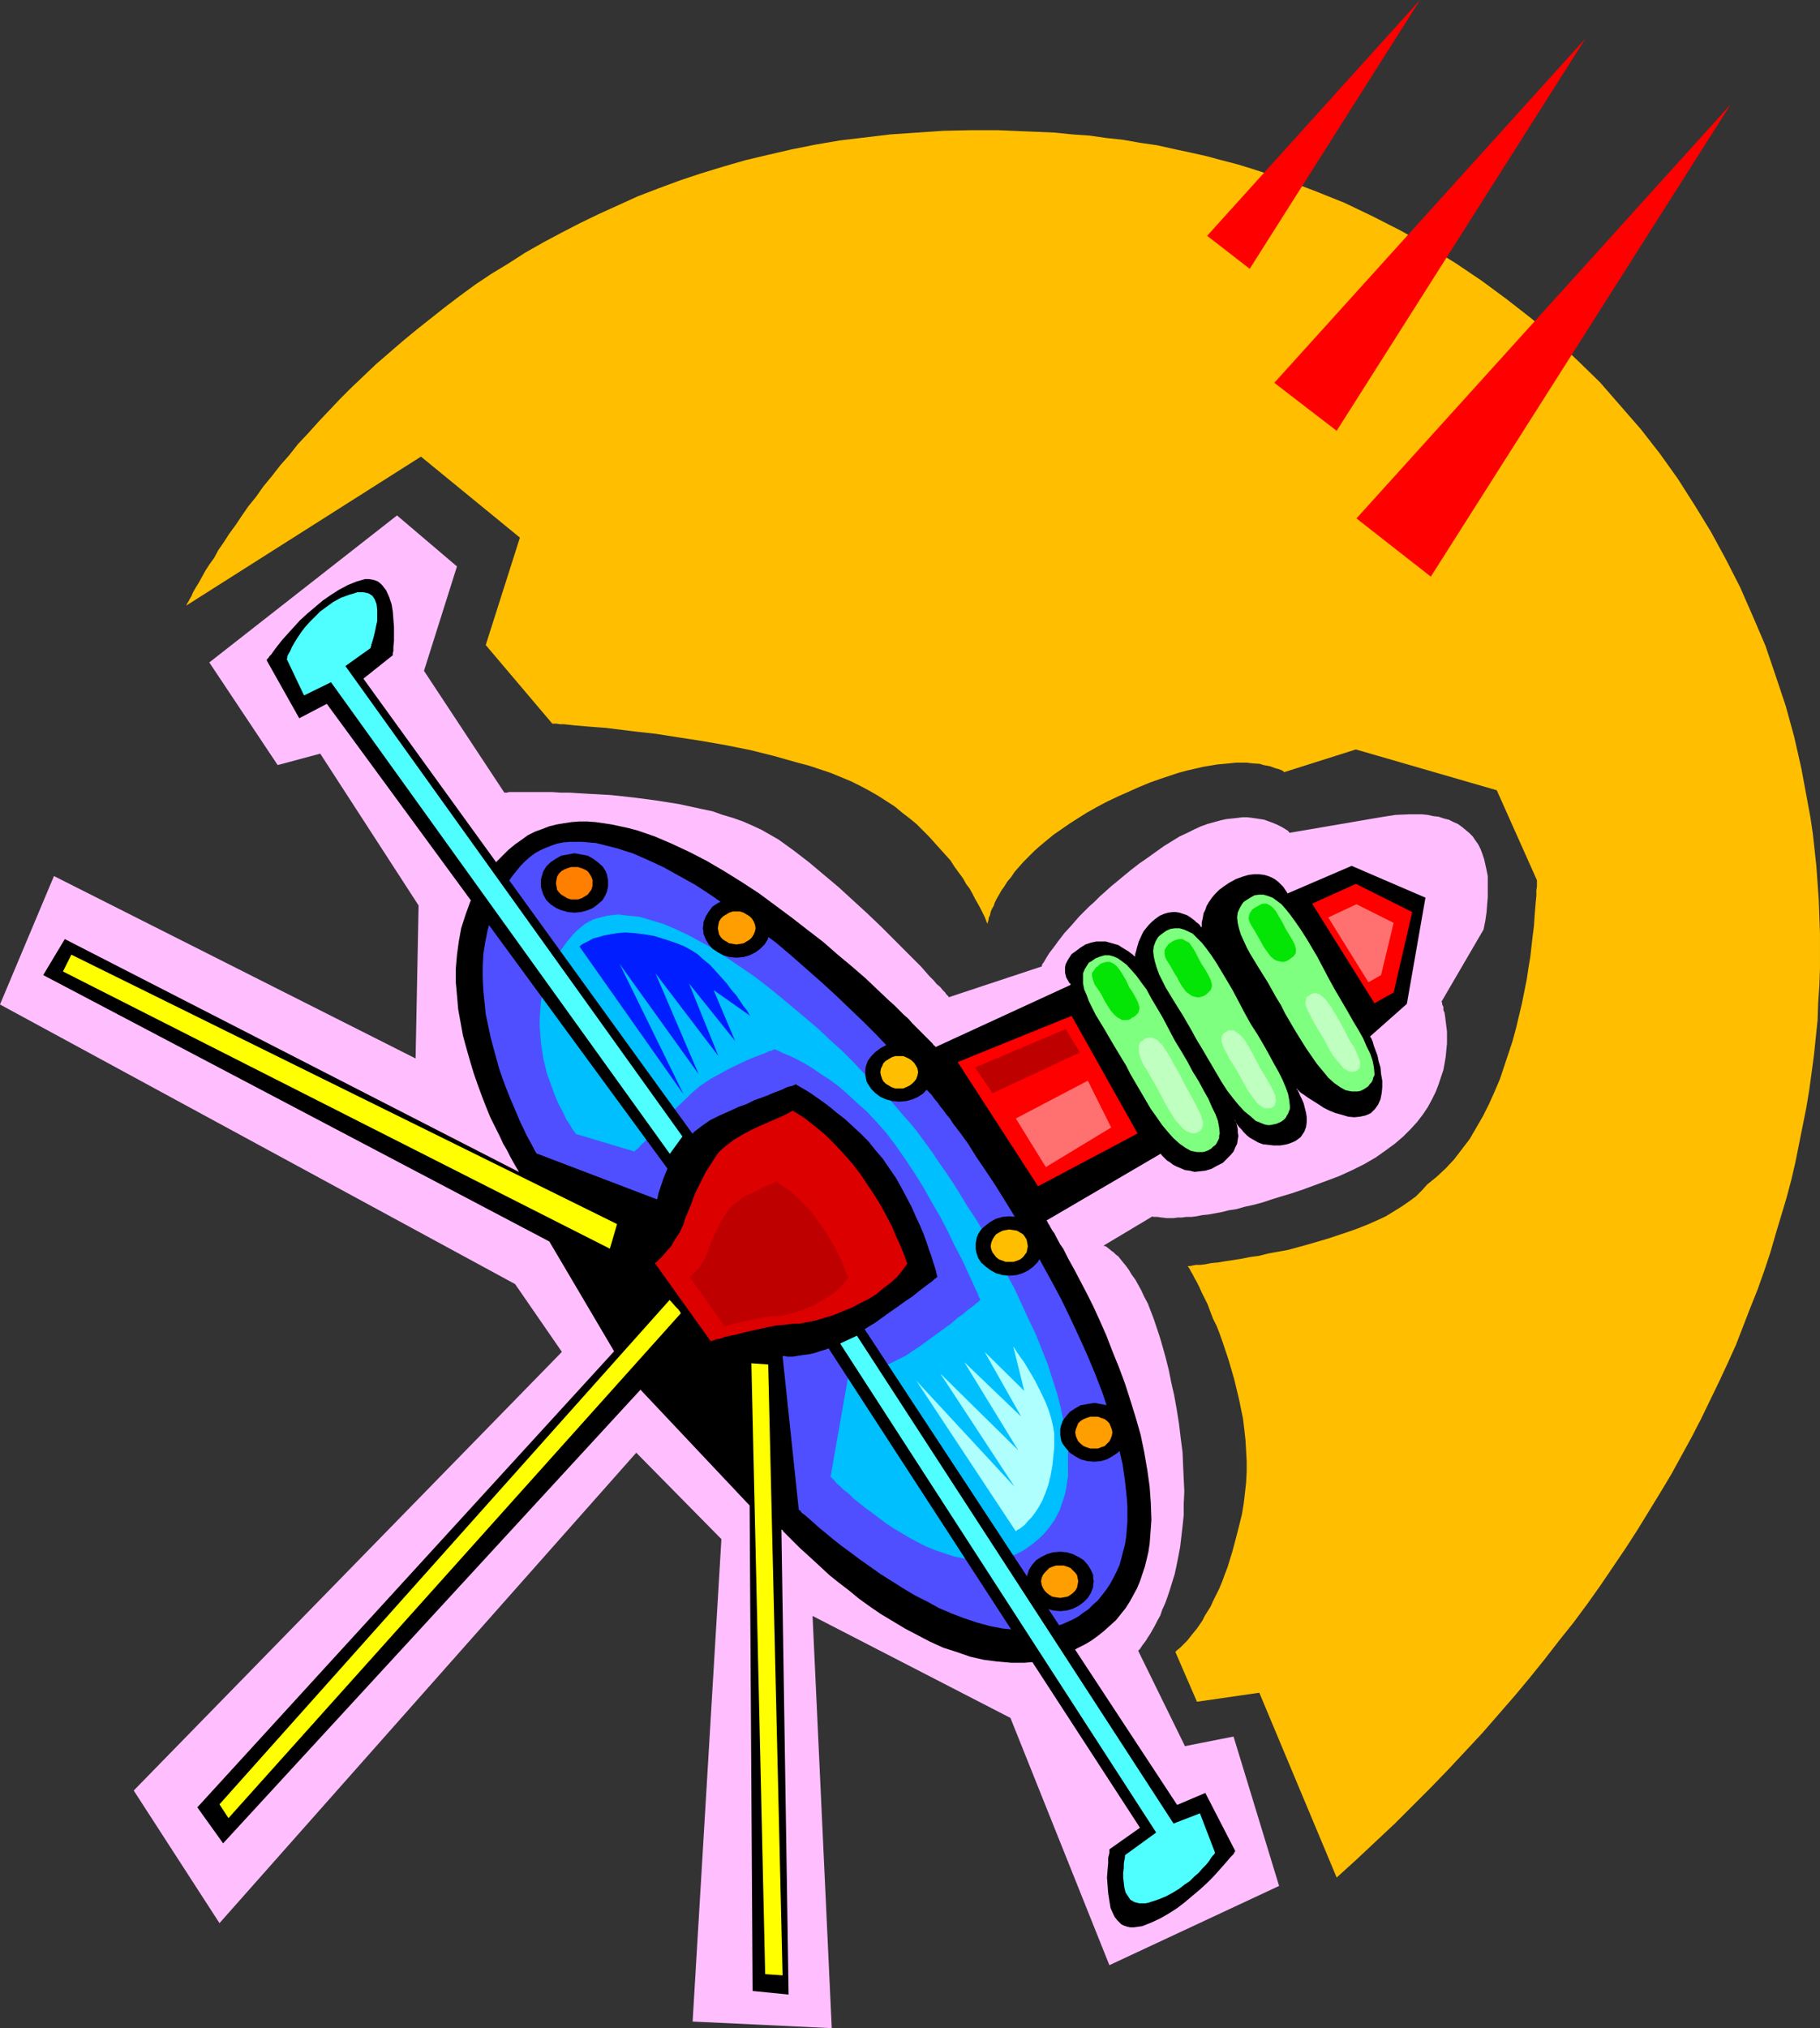 <?xml version="1.0" encoding="UTF-8" standalone="no"?>
<svg
   version="1.0"
   width="129.766mm"
   height="144.518mm"
   id="svg45"
   sodipodi:docname="Satellite 47.wmf"
   xmlns:inkscape="http://www.inkscape.org/namespaces/inkscape"
   xmlns:sodipodi="http://sodipodi.sourceforge.net/DTD/sodipodi-0.dtd"
   xmlns="http://www.w3.org/2000/svg"
   xmlns:svg="http://www.w3.org/2000/svg">
  <rect width="100%" height="100%" fill="#333333" stroke="none"/>
  <sodipodi:namedview
     id="namedview45"
     pagecolor="#ffffff"
     bordercolor="#000000"
     borderopacity="0.25"
     inkscape:showpageshadow="2"
     inkscape:pageopacity="0.0"
     inkscape:pagecheckerboard="0"
     inkscape:deskcolor="#d1d1d1"
     inkscape:document-units="mm" />
  <defs
     id="defs1">
    <pattern
       id="WMFhbasepattern"
       patternUnits="userSpaceOnUse"
       width="6"
       height="6"
       x="0"
       y="0" />
  </defs>
  <path
     style="fill:#ffbfff;fill-opacity:1;fill-rule:evenodd;stroke:none"
     d="m 372.003,220.101 -24.563,4.202 v -0.162 l -0.485,-0.485 -0.808,-0.485 -0.808,-0.485 -1.293,-0.646 -1.616,-0.646 -1.778,-0.646 -2.101,-0.323 -1.131,-0.162 -1.293,-0.162 h -1.293 l -1.293,0.162 -1.454,0.162 -1.616,0.162 -1.454,0.323 -1.778,0.485 -1.778,0.485 -1.778,0.646 -1.778,0.808 -1.939,0.97 -2.101,0.97 -2.101,1.293 -2.101,1.293 -2.262,1.616 -2.262,1.616 -2.101,1.454 -2.101,1.616 -1.778,1.454 -1.939,1.616 -1.778,1.454 -1.616,1.454 -1.454,1.293 -1.454,1.454 -1.454,1.293 -1.293,1.293 -1.293,1.293 -1.131,1.293 -0.97,1.131 -1.939,2.101 -1.616,2.101 -1.293,1.778 -1.131,1.454 -0.808,1.293 -0.646,1.131 -0.485,0.646 -0.162,0.646 h -0.162 v 0 l -24.886,8.242 v -0.162 l -0.162,-0.162 -0.485,-0.485 -0.323,-0.485 -0.646,-0.646 -0.646,-0.808 -0.97,-0.808 -0.808,-0.97 -1.131,-1.131 -1.131,-1.293 -1.131,-1.293 -1.293,-1.293 -1.454,-1.454 -1.454,-1.454 -3.232,-3.232 -3.394,-3.394 -3.555,-3.394 -3.878,-3.555 -3.878,-3.555 -4.04,-3.394 -4.04,-3.394 -4.202,-3.232 -4.04,-2.909 -2.262,-1.293 -2.262,-1.293 -2.424,-1.131 -2.586,-1.131 -2.747,-0.97 -2.747,-0.808 -2.747,-0.97 -3.07,-0.646 -5.979,-1.293 -6.141,-0.97 -6.141,-0.808 -5.979,-0.646 -2.909,-0.162 -2.909,-0.162 -2.747,-0.162 -2.586,-0.162 h -2.424 l -2.424,-0.162 h -2.262 -5.494 -1.454 -2.262 l -0.646,0.162 h -0.646 l -21.654,-32.805 8.888,-28.119 -16.16,-13.736 -50.581,39.592 18.422,27.634 11.474,-3.07 26.502,40.885 -0.808,41.208 L 14.544,235.937 0,270.52 l 138.814,75.306 12.605,18.261 -115.382,118.13 23.109,35.714 112.312,-126.695 22.947,23.271 -7.757,129.927 37.491,1.778 -5.171,-111.02 53.328,27.472 26.664,66.58 45.733,-21.331 -12.282,-40.239 -13.09,2.586 -12.605,-25.695 0.162,-0.162 v 0 l 0.323,-0.323 0.323,-0.485 0.323,-0.485 0.485,-0.646 0.485,-0.646 0.485,-0.808 0.646,-0.97 0.646,-1.131 0.646,-1.131 0.646,-1.293 0.808,-1.454 0.485,-1.454 0.808,-1.778 0.646,-1.778 0.646,-1.939 0.646,-2.101 0.646,-2.101 0.485,-2.262 0.485,-2.424 0.485,-2.586 0.323,-2.747 0.323,-2.747 0.323,-3.07 v -3.07 l 0.162,-3.394 -0.162,-3.232 -0.162,-3.555 -0.162,-3.717 -0.485,-3.717 -0.485,-4.04 -0.646,-4.04 -0.646,-3.555 -0.808,-3.555 -0.646,-3.232 -0.808,-3.232 -0.808,-2.909 -0.808,-2.747 -0.808,-2.424 -0.808,-2.424 -0.808,-2.101 -0.808,-2.101 -0.97,-1.778 -0.808,-1.778 -0.808,-1.454 -0.808,-1.454 -0.97,-1.293 -0.646,-1.131 -0.808,-1.131 -0.808,-0.97 -0.646,-0.808 -0.646,-0.808 -0.646,-0.485 -0.646,-0.646 -0.485,-0.323 -0.97,-0.808 -0.646,-0.485 -0.646,-0.162 v 0 l 13.251,-7.918 0.162,0.162 h 0.323 0.808 l 1.131,0.162 1.454,0.162 h 1.778 l 1.131,-0.162 h 1.131 l 1.131,-0.162 h 1.454 l 1.293,-0.162 1.616,-0.323 1.616,-0.162 1.778,-0.323 1.778,-0.323 1.939,-0.485 2.101,-0.323 2.262,-0.646 2.262,-0.485 2.424,-0.646 2.424,-0.808 2.586,-0.808 2.747,-0.808 2.909,-0.97 3.07,-1.131 3.07,-1.131 3.878,-1.454 3.555,-1.616 3.232,-1.616 3.07,-1.778 2.747,-1.939 2.424,-1.778 2.262,-1.939 1.939,-1.939 1.778,-1.939 1.616,-2.101 1.293,-1.939 1.131,-2.101 0.97,-1.939 0.808,-2.101 0.646,-1.939 0.646,-1.939 0.323,-1.778 0.323,-1.939 0.162,-1.778 0.162,-1.616 v -1.616 -1.616 l -0.162,-1.293 -0.162,-1.293 -0.162,-1.293 -0.162,-1.131 -0.323,-0.808 v -0.808 l -0.323,-0.646 v -0.485 l -0.162,-0.162 v -0.162 l 11.312,-19.392 0.485,-2.424 0.323,-2.262 0.162,-2.101 0.162,-1.939 v -1.939 -1.939 -1.778 l -0.323,-1.616 -0.323,-1.454 -0.323,-1.454 -0.485,-1.454 -0.485,-1.293 -0.646,-1.293 -0.808,-1.131 -0.646,-0.97 -0.97,-0.97 -0.97,-0.808 -0.97,-0.808 -1.131,-0.808 -1.131,-0.485 -1.293,-0.646 -1.293,-0.323 -1.454,-0.485 -1.454,-0.162 -1.454,-0.323 -1.616,-0.162 h -1.778 -1.616 l -3.717,0.162 -2.101,0.323 z"
     id="path1" />
  <path
     style="fill:#000000;fill-opacity:1;fill-rule:evenodd;stroke:none"
     d="m 364.246,233.19 -17.291,7.434 v 0 l -0.162,-0.323 -0.323,-0.485 -0.323,-0.485 -0.323,-0.485 -0.646,-0.646 -0.646,-0.646 -0.808,-0.646 -0.808,-0.485 -1.131,-0.485 -1.131,-0.323 -1.293,-0.162 h -1.454 l -1.454,0.162 -1.616,0.485 -1.778,0.646 -1.778,0.97 -1.454,0.97 -1.293,0.97 -1.131,1.131 -0.808,0.97 -0.808,1.131 -0.646,1.131 -0.323,0.97 -0.485,0.97 -0.162,0.97 -0.162,0.808 -0.162,0.646 v 0.646 0.646 h -0.162 l -0.162,-0.162 -0.162,-0.323 -0.485,-0.485 -0.485,-0.323 -0.485,-0.485 -1.293,-0.97 -0.808,-0.485 -0.97,-0.323 -0.97,-0.323 -0.97,-0.162 h -0.97 l -1.131,0.162 -1.131,0.323 -1.131,0.485 -1.131,0.808 -0.97,0.808 -0.808,0.808 -0.808,0.97 -0.646,0.808 -0.485,0.97 -0.808,1.778 -0.485,1.616 -0.162,0.646 -0.162,0.646 -0.162,0.485 v 0.485 0.323 -0.162 l -0.323,-0.162 -0.323,-0.323 -0.646,-0.485 -0.646,-0.485 -0.808,-0.485 -0.808,-0.485 -0.97,-0.646 -1.131,-0.323 -1.131,-0.323 -1.131,-0.323 h -1.293 -1.293 l -1.454,0.323 -1.454,0.485 -1.293,0.808 -1.293,0.97 -1.131,0.808 -0.646,0.97 -0.485,0.808 -0.485,0.97 -0.162,0.808 v 0.808 0.646 l 0.323,1.293 0.646,1.131 0.162,0.323 0.323,0.162 v 0.323 h 0.162 l -36.522,16.806 v 0 l -0.162,-0.323 -0.323,-0.162 -0.323,-0.485 -0.485,-0.485 -0.646,-0.646 -0.646,-0.646 -0.808,-0.808 -0.808,-0.808 -0.97,-0.97 -1.131,-1.131 -0.97,-1.131 -1.293,-1.131 -1.293,-1.293 -1.293,-1.293 -1.454,-1.293 -3.07,-2.909 -3.232,-3.07 -3.555,-3.07 -3.878,-3.232 -3.878,-3.394 -4.202,-3.232 -4.363,-3.394 -4.363,-3.232 -4.363,-3.232 -4.686,-3.07 -4.686,-2.909 -4.686,-2.747 -4.686,-2.424 -4.848,-2.262 -4.525,-1.939 -4.686,-1.616 -2.424,-0.646 -2.262,-0.485 -2.262,-0.485 -2.101,-0.323 -2.262,-0.323 -2.262,-0.162 h -2.101 l -2.101,0.162 -2.101,0.323 -1.939,0.323 -1.939,0.485 -2.101,0.808 -1.778,0.646 -1.939,0.97 -1.778,1.293 -1.616,1.131 -1.778,1.454 -1.454,1.454 -1.454,1.454 -1.454,1.454 -1.131,1.616 -1.131,1.616 -1.131,1.616 -0.97,1.616 -0.808,1.616 -0.808,1.616 -1.293,3.555 -1.131,3.555 -0.646,3.555 -0.485,3.555 -0.323,3.717 v 3.717 l 0.323,3.555 0.323,3.717 0.646,3.555 0.646,3.555 0.97,3.555 0.97,3.394 0.97,3.232 1.131,3.232 1.131,3.07 1.131,2.909 1.131,2.747 1.293,2.586 1.131,2.262 0.97,2.101 1.131,1.939 0.808,1.616 0.808,1.454 0.646,1.131 0.485,0.808 0.162,0.323 0.162,0.162 v 0.162 0 l -122.331,-62.701 -5.818,9.696 136.39,71.751 17.453,29.573 -112.312,122.817 6.949,9.696 112.473,-122.17 29.411,31.189 0.808,130.735 9.696,0.97 -1.939,-125.402 v 0 0.162 l 0.323,0.162 0.162,0.323 0.323,0.323 0.485,0.485 0.97,0.97 1.131,1.131 1.616,1.616 1.616,1.454 1.939,1.778 2.101,1.939 2.262,2.101 2.424,1.939 2.747,2.101 2.747,2.262 2.909,2.101 3.07,2.101 3.232,1.939 3.232,1.939 3.394,1.778 3.394,1.778 3.555,1.616 3.555,1.131 3.717,1.293 3.555,0.808 3.717,0.485 3.717,0.323 h 3.717 l 3.717,-0.323 1.778,-0.323 1.778,-0.485 1.778,-0.485 1.939,-0.808 1.616,-0.646 1.778,-0.97 1.939,-0.97 1.616,-0.97 1.778,-1.293 1.616,-1.293 1.616,-1.454 1.616,-1.454 1.293,-1.616 1.293,-1.616 1.131,-1.778 0.97,-1.778 0.97,-1.778 0.808,-1.939 0.646,-1.939 0.646,-1.939 0.485,-1.939 0.485,-2.101 0.323,-2.101 0.162,-2.101 0.323,-4.363 -0.162,-4.525 -0.323,-4.525 -0.646,-4.525 -0.808,-4.686 -0.97,-4.686 -1.293,-4.525 -1.454,-4.686 -1.454,-4.525 -1.616,-4.363 -1.778,-4.363 -1.616,-4.202 -1.778,-4.04 -1.778,-3.878 -1.778,-3.555 -1.778,-3.394 -1.616,-3.07 -1.616,-2.909 -1.293,-2.586 -0.808,-1.131 -1.131,-2.101 -0.485,-0.97 -0.485,-0.646 -0.485,-0.808 -0.323,-0.646 -0.323,-0.485 -0.162,-0.323 -0.162,-0.323 -0.162,-0.162 v 0 l 30.704,-17.938 h 0.162 l 0.162,0.323 0.323,0.323 0.485,0.485 0.646,0.646 0.808,0.485 0.808,0.646 0.97,0.485 1.131,0.485 1.131,0.485 1.293,0.162 1.293,0.323 1.454,-0.162 1.454,-0.162 1.616,-0.485 1.454,-0.808 1.616,-0.808 1.131,-1.131 0.97,-0.97 0.808,-0.97 0.485,-1.131 0.485,-0.97 0.162,-1.131 0.162,-0.97 -0.162,-0.97 v -0.808 l -0.162,-0.808 -0.162,-0.646 -0.162,-0.485 -0.323,-0.485 v -0.162 -0.162 0.162 l 0.162,0.323 0.162,0.323 0.323,0.646 0.485,0.646 0.646,0.646 0.646,0.808 0.808,0.808 0.808,0.646 1.131,0.646 1.131,0.646 1.293,0.485 1.454,0.162 1.454,0.162 h 1.778 l 1.778,-0.323 0.97,-0.323 0.808,-0.323 0.646,-0.323 1.293,-0.97 0.323,-0.485 0.646,-0.97 0.485,-1.293 0.162,-1.293 v -1.293 l -0.162,-1.131 -0.323,-1.293 -0.323,-1.293 -0.485,-1.131 -0.485,-0.97 -0.323,-0.808 -0.323,-0.646 -0.323,-0.323 v -0.162 l 0.162,0.162 0.323,0.323 0.646,0.646 0.97,0.646 1.131,0.808 1.293,0.808 1.293,0.808 1.454,0.97 1.616,0.808 1.616,0.646 1.778,0.485 1.616,0.485 1.616,0.162 1.616,-0.162 1.454,-0.323 0.808,-0.323 0.646,-0.323 0.646,-0.646 0.485,-0.485 0.808,-1.131 0.646,-1.454 0.323,-1.616 0.162,-1.616 v -1.778 l -0.323,-1.778 -0.162,-1.778 -0.485,-1.616 -0.323,-1.616 -0.485,-1.293 -0.485,-1.293 -0.323,-1.131 -0.323,-0.808 -0.323,-0.485 v -0.162 0 l 9.858,-8.726 5.01,-28.603 z"
     id="path2" />
  <path
     style="fill:#4f4fff;fill-opacity:1;fill-rule:evenodd;stroke:none"
     d="m 215.251,406.588 0.162,0.162 h 0.162 l 0.162,0.162 0.162,0.323 0.323,0.323 0.485,0.323 1.131,0.97 1.293,1.131 1.616,1.454 1.778,1.454 1.939,1.616 2.262,1.778 2.424,1.778 2.586,1.939 2.747,1.939 2.747,1.939 3.07,1.939 3.07,1.939 3.232,1.939 3.232,1.616 3.232,1.778 3.394,1.454 3.394,1.293 3.394,1.131 3.555,0.97 3.394,0.646 3.232,0.323 3.394,0.162 3.07,-0.162 1.616,-0.323 1.616,-0.323 1.454,-0.323 1.616,-0.485 1.454,-0.646 1.454,-0.646 1.454,-0.808 1.293,-0.97 1.454,-0.97 1.293,-1.293 1.293,-1.131 1.131,-1.454 1.131,-1.454 0.97,-1.454 0.97,-1.778 0.808,-1.616 0.808,-1.778 0.485,-1.778 0.485,-1.939 0.485,-1.778 0.323,-2.101 0.162,-1.939 0.162,-2.101 v -2.101 -2.101 l -0.162,-2.262 -0.485,-4.525 -0.646,-4.525 -1.131,-4.848 -1.293,-4.686 -1.454,-5.01 -1.616,-4.848 -1.939,-5.01 -2.101,-5.01 -2.262,-5.01 -2.262,-4.848 -2.424,-5.01 -2.586,-4.848 -2.586,-4.686 -2.424,-4.525 -2.747,-4.525 -2.586,-4.363 -2.586,-4.202 -2.424,-3.878 -2.586,-3.878 -2.424,-3.555 -2.101,-3.394 -2.101,-2.909 -2.101,-2.747 -0.808,-1.293 -0.97,-1.131 -0.808,-1.131 -0.808,-0.97 -0.646,-0.97 -0.97,-1.131 -0.808,-1.131 -1.131,-1.131 -0.97,-1.293 -1.293,-1.454 -2.424,-2.747 -2.747,-3.07 -3.07,-3.07 -3.232,-3.394 -3.394,-3.394 -3.717,-3.555 -3.717,-3.555 -3.878,-3.555 -4.04,-3.555 -4.04,-3.555 -4.202,-3.555 -4.363,-3.232 -4.363,-3.394 -4.363,-3.07 -4.363,-3.07 -4.202,-2.747 -4.363,-2.424 -4.363,-2.424 -4.202,-1.939 -4.04,-1.778 -2.101,-0.646 -1.939,-0.646 -1.939,-0.485 -1.939,-0.485 -1.939,-0.485 -1.939,-0.162 -1.778,-0.162 h -1.778 -1.616 l -1.778,0.162 -1.616,0.323 -1.454,0.485 -1.616,0.646 -1.454,0.646 -1.454,0.808 -1.293,0.97 -1.293,1.131 -1.131,1.131 -2.262,2.747 -1.939,2.747 -1.616,2.909 -1.293,3.07 -1.131,3.07 -0.808,3.07 -0.646,3.232 -0.485,3.07 -0.162,3.394 v 3.07 l 0.162,3.394 0.323,3.07 0.323,3.232 0.646,3.07 0.646,3.07 0.808,3.07 0.808,2.909 0.808,2.909 0.97,2.747 0.97,2.586 0.97,2.424 0.97,2.262 0.97,2.262 0.808,1.939 0.97,1.939 0.646,1.454 0.808,1.454 0.646,1.131 0.485,0.97 0.323,0.646 0.323,0.485 v 0.162 l 32.643,12.443 v -0.162 0 l 0.162,-0.646 0.162,-0.808 0.323,-0.97 0.485,-1.454 0.485,-1.454 0.646,-1.616 0.808,-1.939 1.131,-1.778 1.131,-1.939 1.293,-1.778 1.616,-1.939 1.778,-1.778 2.101,-1.616 2.101,-1.454 2.586,-1.293 2.586,-1.131 2.424,-1.131 2.262,-0.808 1.939,-0.97 1.778,-0.646 1.778,-0.646 1.454,-0.646 1.293,-0.485 1.293,-0.485 0.97,-0.485 0.808,-0.323 0.808,-0.162 0.485,-0.162 0.323,-0.162 0.323,-0.162 v 0 h 0.162 v 0.162 l 0.323,0.162 0.323,0.162 0.808,0.485 1.131,0.646 1.293,0.808 1.616,1.131 1.616,1.131 1.939,1.454 1.939,1.616 2.101,1.616 2.101,1.939 2.101,1.939 2.101,2.101 1.939,2.424 1.939,2.262 1.778,2.586 1.778,2.586 1.454,2.586 1.454,2.747 1.293,2.424 1.131,2.586 1.131,2.424 0.97,2.262 0.808,2.262 0.646,1.939 0.646,1.778 0.485,1.616 0.485,1.454 0.323,1.131 0.162,0.808 0.162,0.485 v 0.162 0 0 l -0.162,0.162 -0.162,0.162 -0.323,0.162 -0.646,0.646 -1.131,0.808 -1.293,0.97 -1.454,1.131 -1.616,1.293 -1.939,1.293 -1.778,1.293 -2.101,1.454 -4.04,2.909 -4.202,2.586 -2.101,1.293 -1.939,0.97 -1.778,0.97 -1.778,0.808 -1.616,0.646 -1.616,0.485 -1.454,0.485 -1.454,0.323 -1.293,0.162 -1.131,0.162 -0.97,0.162 -0.97,0.162 h -1.454 l -0.646,-0.162 h -0.323 -0.323 v 0 z"
     id="path3" />
  <path
     style="fill:#00bfff;fill-opacity:1;fill-rule:evenodd;stroke:none"
     d="m 223.816,397.7 0.162,0.162 0.323,0.323 0.485,0.485 0.646,0.808 0.97,0.808 0.97,0.97 1.293,0.97 1.293,1.293 1.616,1.293 1.616,1.293 1.778,1.293 1.939,1.454 1.939,1.454 1.939,1.293 4.363,2.586 2.424,1.293 2.262,1.131 2.424,0.97 2.424,0.808 2.424,0.808 2.424,0.485 2.424,0.485 2.424,0.162 2.424,-0.162 2.424,-0.162 2.262,-0.646 2.424,-0.808 2.101,-1.131 2.262,-1.616 0.97,-0.808 1.131,-0.97 0.97,-0.97 0.97,-1.131 0.97,-1.293 0.808,-1.131 1.454,-2.747 0.485,-1.454 0.97,-2.909 0.323,-1.616 0.485,-3.232 v -3.394 -3.555 l -0.485,-3.555 -0.646,-3.878 -0.808,-3.878 -0.97,-3.878 -1.293,-4.04 -1.293,-4.04 -1.616,-4.04 -1.616,-4.04 -1.939,-4.04 -3.717,-8.08 -4.202,-7.757 -2.101,-3.878 -2.101,-3.717 -2.101,-3.555 -2.262,-3.394 -1.939,-3.232 -1.939,-3.07 -1.939,-2.909 -1.939,-2.747 -1.616,-2.424 -1.616,-2.262 -1.454,-1.939 -1.293,-1.778 -1.454,-1.778 -1.616,-1.778 -1.778,-2.101 -2.101,-2.424 -2.262,-2.424 -2.424,-2.586 -2.747,-2.586 -2.747,-2.909 -2.909,-2.909 -3.07,-2.747 -3.232,-3.07 -3.232,-2.747 -6.949,-5.818 -3.394,-2.747 -3.555,-2.747 -3.555,-2.424 -3.555,-2.424 -3.555,-2.424 -3.555,-1.939 -3.555,-1.939 -3.394,-1.616 -3.394,-1.454 -3.232,-0.97 -3.232,-0.97 -1.454,-0.162 -1.616,-0.162 -1.454,-0.162 -1.293,-0.162 -1.454,0.162 -1.454,0.162 -1.293,0.323 -1.293,0.323 -1.131,0.323 -1.293,0.646 -1.131,0.646 -0.97,0.808 -1.131,0.97 -0.97,0.97 -1.778,2.101 -1.616,2.262 -1.454,2.262 -1.131,2.262 -0.97,2.262 -0.808,2.262 -0.485,2.262 -0.485,2.424 -0.162,2.262 -0.162,2.262 v 2.262 l 0.162,2.101 0.162,2.262 0.323,2.101 0.323,2.101 0.97,4.04 0.646,1.778 0.646,1.778 0.646,1.778 0.646,1.616 0.646,1.454 0.808,1.454 0.646,1.293 0.485,1.131 0.646,0.97 0.646,0.97 0.323,0.646 0.485,0.646 0.323,0.485 0.162,0.162 0.162,0.162 15.675,4.686 0.162,-0.162 0.323,-0.323 0.646,-0.485 0.646,-0.808 0.97,-0.808 0.97,-1.131 1.131,-1.131 1.131,-1.293 2.586,-2.747 2.586,-2.747 2.747,-2.586 1.293,-1.293 1.131,-0.97 1.293,-1.131 1.454,-0.97 1.454,-0.97 1.778,-0.97 3.555,-1.939 3.394,-1.616 1.778,-0.808 1.616,-0.646 1.293,-0.485 1.293,-0.485 0.97,-0.485 0.808,-0.162 0.485,-0.323 h 0.162 v 0 h 0.162 l 0.485,0.162 0.808,0.323 0.808,0.485 1.293,0.485 1.454,0.646 1.616,0.808 1.778,0.97 2.101,1.293 2.101,1.454 2.262,1.454 2.424,1.778 2.424,2.101 2.424,2.262 2.747,2.424 2.586,2.747 1.293,1.454 1.293,1.454 2.586,3.394 2.586,3.717 2.586,3.878 2.424,3.878 2.262,4.04 2.262,3.878 2.101,4.04 1.778,3.717 1.778,3.394 0.808,1.616 0.646,1.454 0.646,1.454 0.646,1.293 0.485,1.131 0.485,1.131 0.485,0.97 0.323,0.646 0.162,0.646 0.323,0.485 v 0.323 h 0.162 l -0.162,0.162 -0.485,0.485 -0.646,0.485 -0.97,0.808 -1.131,0.808 -1.293,1.131 -1.616,1.131 -1.454,1.293 -3.555,2.586 -3.555,2.586 -1.778,1.293 -1.778,1.131 -1.616,1.131 -1.616,0.808 -1.616,0.808 -1.293,0.646 -1.454,0.485 -1.293,0.485 -1.293,0.323 -0.97,0.162 -1.131,0.162 -0.97,0.323 h -0.808 -0.808 -0.646 -0.485 -0.808 -0.162 v 0 z"
     id="path4" />
  <path
     style="fill:#ffff00;fill-opacity:1;fill-rule:evenodd;stroke:none"
     d="m 207.009,367.481 3.878,164.51 -4.686,-0.323 -3.717,-164.51 z"
     id="path5" />
  <path
     style="fill:#ffff00;fill-opacity:1;fill-rule:evenodd;stroke:none"
     d="M 183.416,353.745 61.57,489.651 59.146,485.934 180.507,350.028 v 0.162 l 0.162,0.162 0.323,0.323 1.131,1.293 0.646,0.646 0.485,0.646 0.162,0.323 z"
     id="path6" />
  <path
     style="fill:#ffff00;fill-opacity:1;fill-rule:evenodd;stroke:none"
     d="M 166.286,329.666 19.23,257.107 16.968,261.632 164.347,336.292 Z"
     id="path7" />
  <path
     style="fill:#dd0000;fill-opacity:1;fill-rule:evenodd;stroke:none"
     d="m 244.501,340.332 -1.293,1.778 -1.454,1.778 -1.778,1.616 -1.939,1.454 -1.939,1.616 -2.101,1.293 -2.262,1.131 -2.101,1.131 -2.424,0.97 -2.262,0.97 -2.101,0.646 -2.101,0.646 -1.939,0.485 -1.778,0.323 -1.616,0.323 h -1.454 l -1.454,0.162 -1.454,0.162 -1.778,0.162 -1.778,0.323 -3.717,0.808 -3.555,0.808 -1.778,0.485 -1.616,0.323 -1.454,0.323 -1.293,0.485 -1.131,0.162 -0.646,0.323 -0.646,0.162 v 0 h -0.162 l -15.029,-21.008 0.162,-0.162 h 0.162 l 0.323,-0.323 0.323,-0.323 0.485,-0.485 0.485,-0.485 1.131,-1.293 1.293,-1.454 1.131,-1.939 1.293,-1.939 0.97,-2.101 0.323,-1.293 0.485,-1.131 1.131,-2.747 1.131,-3.07 1.454,-2.909 1.454,-2.909 1.778,-2.747 0.808,-1.293 0.808,-1.131 0.97,-0.97 0.97,-0.808 2.101,-1.616 2.424,-1.454 2.424,-1.293 2.424,-1.131 2.586,-1.131 2.262,-0.97 2.101,-0.97 1.778,-0.97 3.07,1.939 2.909,2.262 2.747,2.262 2.586,2.586 2.424,2.586 2.424,2.747 2.101,2.747 1.939,2.909 1.939,2.909 1.778,2.909 1.454,2.747 1.454,2.747 1.131,2.747 1.131,2.424 0.97,2.424 z"
     id="path8" />
  <path
     style="fill:#bf0000;fill-opacity:1;fill-rule:evenodd;stroke:none"
     d="m 228.664,344.049 -0.97,1.131 -0.808,1.131 -1.131,0.97 -1.293,1.131 -2.586,1.616 -2.747,1.616 -2.747,1.131 -1.454,0.485 -1.293,0.323 -1.293,0.323 -1.131,0.323 -0.97,0.162 h -0.97 -0.808 l -0.97,0.162 -2.262,0.323 -4.686,0.97 -2.101,0.485 -0.97,0.162 -0.646,0.323 -0.808,0.162 -0.323,0.162 h -0.323 -0.162 l -9.373,-13.251 v 0 l 0.162,-0.162 0.485,-0.323 0.485,-0.646 0.808,-0.646 0.808,-0.97 0.646,-1.131 0.808,-1.293 0.646,-1.454 0.485,-1.454 0.646,-1.778 1.778,-3.717 0.97,-1.778 0.97,-1.616 1.131,-1.616 1.293,-1.131 1.293,-0.97 1.293,-0.97 3.232,-1.454 1.454,-0.808 1.454,-0.646 1.293,-0.485 1.131,-0.646 1.939,1.293 1.939,1.293 1.616,1.454 1.616,1.616 1.616,1.616 1.454,1.778 1.293,1.778 1.293,1.778 1.131,1.778 1.131,1.939 0.97,1.616 0.808,1.778 0.97,1.778 0.485,1.454 0.646,1.616 z"
     id="path9" />
  <path
     style="fill:#7fff7f;fill-opacity:1;fill-rule:evenodd;stroke:none"
     d="m 367.316,293.467 0.808,-0.485 0.646,-0.485 0.323,-0.485 0.485,-0.485 0.323,-0.646 0.162,-0.646 0.323,-0.646 v -0.646 l -0.162,-1.616 -0.323,-1.616 -0.646,-1.939 -0.97,-1.939 -0.97,-2.262 -1.293,-2.262 -1.454,-2.424 -1.454,-2.586 -1.616,-2.747 -1.616,-2.747 -1.616,-2.909 -1.616,-3.07 -1.616,-3.07 -1.616,-2.747 -1.454,-2.424 -1.454,-2.262 -1.454,-2.101 -1.293,-1.778 -1.293,-1.616 -1.131,-1.293 -1.293,-0.97 -1.131,-0.808 -1.293,-0.485 -1.131,-0.323 h -1.293 l -1.131,0.162 -1.131,0.646 -1.293,0.808 -0.485,0.323 -0.485,0.646 -0.646,1.131 -0.485,1.131 -0.162,1.293 0.162,1.454 0.323,1.454 0.485,1.616 0.808,1.778 0.808,1.778 0.97,1.778 2.262,3.717 2.424,3.878 2.262,4.04 1.293,2.101 1.131,2.262 2.747,4.686 2.909,4.686 1.454,2.101 1.454,2.101 1.616,1.939 1.454,1.778 1.616,1.454 1.616,1.131 1.454,0.808 0.808,0.162 0.808,0.162 h 0.808 0.808 l 0.808,-0.162 z"
     id="path10" />
  <path
     style="fill:#bfffbf;fill-opacity:1;fill-rule:evenodd;stroke:none"
     d="m 365.377,288.458 0.485,-0.323 0.485,-0.485 0.162,-0.485 v -0.646 -0.485 l -0.162,-0.646 -0.323,-0.808 -0.323,-0.808 -0.808,-1.778 -1.293,-1.939 -1.131,-2.262 -1.293,-2.424 -0.646,-1.131 -0.646,-1.131 -0.646,-0.97 -0.485,-0.97 -0.646,-0.808 -0.485,-0.646 -0.485,-0.646 -0.485,-0.485 -0.646,-0.485 -0.323,-0.323 -0.646,-0.162 -0.323,-0.162 h -0.485 l -0.485,0.162 -0.485,0.162 -0.485,0.323 -0.485,0.323 -0.323,0.485 v 0.485 l -0.162,0.485 v 0.485 l 0.162,0.646 0.485,1.293 0.808,1.454 0.808,1.616 1.939,3.232 0.97,1.616 0.97,1.939 1.131,1.939 1.293,1.616 1.293,1.454 0.485,0.646 0.646,0.323 0.646,0.323 0.646,0.162 h 0.646 z"
     id="path11" />
  <path
     style="fill:#7fff7f;fill-opacity:1;fill-rule:evenodd;stroke:none"
     d="m 344.692,302.356 0.646,-0.323 0.646,-0.485 0.485,-0.485 0.323,-0.646 0.323,-0.485 0.485,-1.293 v -0.808 l -0.162,-1.454 -0.323,-1.778 -0.646,-1.778 -0.808,-1.939 -1.131,-2.262 -1.293,-2.262 -1.293,-2.424 -1.454,-2.586 -1.616,-2.747 -1.778,-2.747 -1.616,-2.909 -1.616,-3.07 -1.616,-3.07 -1.616,-2.747 -1.454,-2.424 -1.454,-2.424 -1.293,-1.939 -1.293,-1.778 -1.293,-1.616 -1.293,-1.293 -1.131,-1.131 -1.293,-0.646 -1.131,-0.485 -1.131,-0.323 h -1.293 l -1.131,0.162 -1.131,0.485 -1.131,0.808 -0.646,0.485 -0.485,0.485 -0.646,1.131 -0.485,1.293 -0.162,1.293 0.162,1.454 0.323,1.454 0.485,1.616 0.646,1.778 0.808,1.616 0.97,1.939 2.262,3.717 2.424,3.878 2.424,4.202 1.131,2.101 1.293,2.101 2.747,4.686 2.747,4.686 1.454,2.262 1.616,2.101 1.454,1.778 1.616,1.778 1.616,1.293 1.454,1.293 1.616,0.646 0.808,0.323 0.808,0.162 h 0.646 l 0.808,-0.162 0.808,-0.162 z"
     id="path12" />
  <path
     style="fill:#bfffbf;fill-opacity:1;fill-rule:evenodd;stroke:none"
     d="m 342.753,298.315 0.485,-0.323 0.323,-0.485 0.162,-0.485 0.162,-0.485 -0.162,-0.646 v -0.646 l -0.323,-0.808 -0.323,-0.808 -0.97,-1.778 -1.131,-1.939 -1.293,-2.101 -1.293,-2.424 -0.646,-1.293 -0.646,-1.131 -0.485,-0.97 -0.646,-0.97 -0.485,-0.808 -0.485,-0.646 -0.646,-0.646 -0.485,-0.485 -0.485,-0.323 -0.485,-0.323 -0.485,-0.323 h -0.485 -0.323 -0.646 l -0.323,0.323 -0.646,0.323 -0.323,0.323 -0.323,0.485 -0.162,0.485 v 0.485 0.646 l 0.162,0.485 0.485,1.293 0.808,1.454 0.808,1.616 0.97,1.454 0.97,1.616 0.97,1.778 2.101,3.717 1.293,1.778 1.131,1.454 0.646,0.485 0.646,0.485 0.646,0.323 h 0.646 0.646 z"
     id="path13" />
  <path
     style="fill:#7fff7f;fill-opacity:1;fill-rule:evenodd;stroke:none"
     d="m 325.624,309.789 0.808,-0.485 0.485,-0.485 0.646,-0.485 0.323,-0.485 0.323,-0.646 0.323,-0.646 v -0.646 l 0.162,-0.646 -0.162,-1.616 -0.323,-1.778 -0.646,-1.778 -0.97,-1.939 -0.97,-2.262 -1.293,-2.262 -1.293,-2.424 -1.616,-2.586 -1.454,-2.747 -1.616,-2.747 -1.778,-2.909 -1.616,-3.07 -1.616,-3.07 -1.616,-2.747 -1.454,-2.424 -1.293,-2.424 -1.454,-1.939 -1.293,-1.778 -1.293,-1.454 -1.293,-1.454 -1.293,-0.97 -1.131,-0.808 -1.131,-0.485 -1.131,-0.323 h -1.293 l -1.131,0.323 -1.293,0.485 -1.131,0.808 -0.646,0.323 -0.323,0.485 -0.808,1.293 -0.485,1.131 v 1.293 1.454 l 0.323,1.616 0.646,1.454 0.646,1.778 0.808,1.616 0.97,1.939 2.262,3.717 1.131,1.939 1.131,1.939 2.424,4.04 1.293,2.101 1.131,2.262 2.747,4.686 2.747,4.686 1.616,2.262 1.454,2.101 1.616,1.939 1.454,1.616 1.616,1.454 1.616,1.131 1.454,0.808 0.808,0.162 0.808,0.162 h 0.808 0.808 l 0.646,-0.162 z"
     id="path14" />
  <path
     style="fill:#bfffbf;fill-opacity:1;fill-rule:evenodd;stroke:none"
     d="m 322.715,304.941 0.646,-0.323 0.485,-0.646 0.162,-0.485 0.162,-0.646 v -0.646 l -0.323,-0.97 -0.162,-0.808 -0.485,-0.97 -0.485,-0.97 -0.646,-1.293 -1.293,-2.424 -1.454,-2.586 -1.454,-2.909 -0.808,-1.454 -0.808,-1.293 -0.646,-1.293 -0.646,-1.131 -0.646,-0.97 -0.646,-0.97 -0.485,-0.808 -0.646,-0.485 -0.485,-0.646 -0.646,-0.323 -0.646,-0.323 -0.485,-0.162 h -0.646 l -0.485,0.162 -0.646,0.162 -0.485,0.485 -0.646,0.323 -0.323,0.646 -0.162,0.485 v 0.646 0.808 l 0.162,0.646 0.162,0.808 0.323,0.808 0.808,1.778 0.646,0.808 0.485,0.97 1.131,1.939 1.131,1.939 1.131,2.101 1.131,2.262 1.454,2.424 1.293,2.101 0.808,0.808 0.646,0.808 0.808,0.808 0.646,0.485 0.808,0.323 0.808,0.323 h 0.646 z"
     id="path15" />
  <path
     style="fill:#05e505;fill-opacity:1;fill-rule:evenodd;stroke:none"
     d="m 305.1,274.075 0.646,-0.323 0.485,-0.485 0.485,-0.485 0.162,-0.485 0.162,-0.485 v -0.646 l -0.162,-0.485 -0.162,-0.646 -0.646,-1.293 -0.808,-1.454 -0.97,-1.454 -0.808,-1.778 -0.97,-1.616 -0.808,-1.293 -0.808,-0.97 -0.808,-0.646 -0.97,-0.485 h -0.485 -0.485 l -0.485,0.162 -0.646,0.162 -0.646,0.323 -0.485,0.485 -0.646,0.485 -0.323,0.485 -0.323,0.485 -0.323,0.323 v 0.97 l 0.323,1.131 0.323,0.97 0.646,0.97 0.808,1.131 0.646,1.131 0.646,1.293 0.808,1.293 0.808,1.293 0.97,1.131 0.97,0.808 0.646,0.323 0.485,0.323 h 0.646 0.808 l 0.646,-0.162 z"
     id="path16" />
  <path
     style="fill:#05e505;fill-opacity:1;fill-rule:evenodd;stroke:none"
     d="m 324.654,268.096 0.646,-0.485 0.485,-0.485 0.485,-0.485 0.162,-0.485 0.162,-0.485 v -0.646 l -0.162,-0.485 -0.162,-0.646 -0.646,-1.293 -0.808,-1.454 -0.97,-1.454 -0.97,-1.778 -0.808,-1.616 -0.808,-1.293 -0.808,-1.131 -0.97,-0.485 -0.808,-0.485 h -0.485 -0.485 l -0.646,0.162 -0.485,0.162 -0.646,0.323 -0.485,0.323 -0.646,0.485 -0.323,0.485 -0.323,0.485 -0.323,0.485 v 0.97 l 0.162,0.97 0.485,0.97 0.646,0.97 0.646,1.131 0.646,1.131 0.808,1.293 0.646,1.293 0.808,1.293 0.97,1.293 1.131,0.808 0.485,0.323 0.646,0.162 0.646,0.162 h 0.646 l 0.646,-0.162 z"
     id="path17" />
  <path
     style="fill:#05e505;fill-opacity:1;fill-rule:evenodd;stroke:none"
     d="m 347.44,258.4 0.646,-0.485 0.485,-0.323 0.323,-0.485 0.323,-0.485 v -0.485 -0.646 l -0.162,-0.485 -0.162,-0.646 -0.646,-1.293 -0.808,-1.293 -0.97,-1.616 -0.808,-1.616 -0.97,-1.616 -0.808,-1.454 -0.808,-0.97 -0.808,-0.646 -0.97,-0.485 h -0.97 l -0.485,0.162 -0.646,0.323 -0.485,0.323 -0.646,0.323 -0.646,0.485 -0.323,0.485 -0.323,0.485 -0.162,0.485 -0.162,0.97 0.323,0.97 0.485,0.97 0.646,0.97 1.293,2.262 1.454,2.586 0.808,1.131 0.97,1.293 0.97,0.808 0.646,0.323 0.646,0.162 0.646,0.162 h 0.646 l 0.646,-0.162 z"
     id="path18" />
  <path
     style="fill:#ff0000;fill-opacity:1;fill-rule:evenodd;stroke:none"
     d="m 370.387,270.197 5.171,-2.909 5.01,-21.655 -15.19,-7.595 -11.797,5.333 z"
     id="path19" />
  <path
     style="fill:#ff7070;fill-opacity:1;fill-rule:evenodd;stroke:none"
     d="m 368.771,264.541 3.394,-1.939 3.394,-14.059 -10.019,-5.01 -7.595,3.555 z"
     id="path20" />
  <path
     style="fill:#ff0000;fill-opacity:1;fill-rule:evenodd;stroke:none"
     d="m 306.555,305.264 -17.776,-31.674 -30.704,12.443 21.654,33.451 z"
     id="path21" />
  <path
     style="fill:#ff7070;fill-opacity:1;fill-rule:evenodd;stroke:none"
     d="m 299.444,303.648 -6.302,-12.605 -19.392,10.181 8.08,13.09 z"
     id="path22" />
  <path
     style="fill:#bf0000;fill-opacity:1;fill-rule:evenodd;stroke:none"
     d="m 291.041,283.448 -3.878,-6.302 -24.402,10.342 4.686,6.949 z"
     id="path23" />
  <path
     style="fill:#000000;fill-opacity:1;fill-rule:evenodd;stroke:none"
     d="m 187.617,306.719 -89.688,-123.948 7.918,-6.302 v -0.162 -0.162 -0.323 l 0.162,-0.485 v -1.131 l 0.162,-1.616 v -3.717 l -0.162,-2.101 -0.162,-2.101 -0.323,-1.939 -0.646,-1.939 -0.808,-1.778 -0.97,-1.293 -0.646,-0.646 -0.646,-0.485 -0.808,-0.323 -0.646,-0.162 -0.97,-0.162 h -0.97 l -1.131,0.323 -1.131,0.323 -2.424,0.97 -2.424,1.293 -2.262,1.454 -2.101,1.454 -2.101,1.778 -2.101,1.778 -1.939,1.778 -1.616,1.778 -1.616,1.778 -1.454,1.616 -1.293,1.616 -0.97,1.293 -0.808,1.131 -0.485,0.485 -0.162,0.323 -0.485,0.485 v 0.162 0.162 l 8.726,15.514 7.434,-3.878 92.92,126.695 z"
     id="path24" />
  <path
     style="fill:#4fffff;fill-opacity:1;fill-rule:evenodd;stroke:none"
     d="M 183.901,306.072 93.081,179.377 99.869,174.529 v -0.162 -0.162 l 0.162,-0.162 v -0.323 l 0.323,-0.97 0.323,-1.131 0.323,-1.293 0.323,-1.616 0.323,-1.454 v -1.616 -1.454 l -0.162,-1.454 -0.485,-1.293 -0.323,-0.485 -0.323,-0.485 -0.485,-0.323 -0.485,-0.323 -0.646,-0.162 -0.808,-0.162 H 97.283 96.313 l -0.97,0.323 -1.131,0.323 -2.262,0.808 -2.101,1.131 -1.778,1.293 -1.778,1.293 -1.454,1.454 -1.454,1.454 -1.293,1.454 -0.97,1.293 -0.97,1.454 -0.808,1.293 -0.646,1.131 -0.485,1.131 -0.485,0.808 -0.323,0.646 v 0.485 l -0.162,0.162 4.686,9.858 7.272,-3.555 91.304,127.018 z"
     id="path25" />
  <path
     style="fill:#000000;fill-opacity:1;fill-rule:evenodd;stroke:none"
     d="m 223.169,362.956 84.032,129.281 -8.242,5.818 v 0 0.323 0.323 0.323 l -0.162,0.646 -0.162,0.646 v 1.454 l -0.162,1.778 -0.162,2.101 0.162,2.101 0.162,2.101 0.323,2.101 0.323,1.939 0.808,1.778 0.323,0.646 0.646,0.808 0.485,0.485 0.646,0.646 0.646,0.323 0.97,0.323 0.808,0.162 h 0.97 l 1.131,-0.162 1.131,-0.162 2.424,-0.97 2.424,-1.131 2.262,-1.293 2.262,-1.454 2.101,-1.616 2.101,-1.778 1.939,-1.616 1.939,-1.778 1.616,-1.616 1.454,-1.616 1.293,-1.454 1.131,-1.293 0.808,-0.97 0.808,-0.808 0.162,-0.323 0.162,-0.323 v 0 l 0.162,-0.162 -8.08,-15.675 -7.595,3.232 -87.102,-132.513 z"
     id="path26" />
  <path
     style="fill:#4fffff;fill-opacity:1;fill-rule:evenodd;stroke:none"
     d="m 226.401,361.825 85.163,131.705 -8.242,5.979 -0.162,0.162 v 0.485 l -0.162,0.808 -0.162,0.97 v 1.131 l -0.162,1.293 v 1.293 l 0.162,1.454 0.162,1.293 0.323,1.293 0.646,0.97 0.646,0.97 1.131,0.646 0.646,0.162 0.646,0.162 h 0.646 0.97 l 0.808,-0.162 0.97,-0.323 1.939,-0.646 1.939,-0.808 1.778,-0.97 1.616,-0.97 1.454,-1.131 1.454,-0.97 1.293,-1.293 1.131,-0.97 0.97,-1.131 0.97,-0.97 0.808,-0.97 0.485,-0.808 0.485,-0.646 0.485,-0.485 0.162,-0.323 v -0.162 l -4.04,-10.504 -7.11,2.747 -85.325,-131.382 z"
     id="path27" />
  <path
     style="fill:#ffbf00;fill-opacity:1;fill-rule:evenodd;stroke:none"
     d="m 360.206,505.65 -20.846,-49.773 -16.806,2.424 -5.818,-13.413 v 0 l 0.162,-0.162 0.323,-0.323 0.808,-0.646 0.808,-0.808 1.131,-1.131 1.131,-1.454 1.454,-1.778 1.454,-2.101 0.646,-1.293 0.808,-1.293 0.808,-1.293 0.646,-1.454 0.808,-1.616 0.808,-1.616 0.808,-1.939 0.646,-1.778 0.808,-2.101 0.646,-2.101 0.646,-2.101 0.646,-2.424 0.646,-2.424 0.646,-2.586 0.646,-2.586 0.485,-2.909 0.323,-2.747 0.323,-2.909 0.162,-2.909 v -2.909 l -0.162,-2.909 -0.162,-2.747 -0.323,-2.909 -0.323,-2.747 -1.131,-5.494 -1.293,-5.333 -1.454,-5.01 -1.616,-4.848 -0.808,-2.262 -0.808,-2.101 -0.97,-1.939 -0.808,-2.101 -0.646,-1.778 -0.808,-1.616 -0.808,-1.616 -0.646,-1.454 -0.646,-1.293 -0.646,-1.131 -0.485,-0.97 -0.485,-0.808 -0.323,-0.646 -0.323,-0.485 -0.162,-0.162 v -0.162 h 0.162 0.323 l 0.808,-0.162 0.808,-0.162 h 1.293 l 1.293,-0.162 1.616,-0.323 1.778,-0.162 1.939,-0.323 2.101,-0.323 2.101,-0.323 2.424,-0.485 2.424,-0.323 2.586,-0.646 5.333,-0.97 5.333,-1.454 5.494,-1.616 5.333,-1.778 2.747,-0.97 2.424,-0.97 2.586,-1.131 2.424,-1.131 2.101,-1.293 2.101,-1.293 2.101,-1.454 1.778,-1.293 1.616,-1.616 1.454,-1.616 2.586,-2.101 2.424,-2.262 2.262,-2.424 2.101,-2.747 2.101,-2.747 1.778,-3.07 1.778,-3.07 1.616,-3.232 1.454,-3.232 1.454,-3.394 1.131,-3.394 1.131,-3.394 1.131,-3.394 0.97,-3.555 0.808,-3.394 0.808,-3.394 0.646,-3.232 0.646,-3.232 0.485,-3.232 0.485,-2.909 0.323,-2.909 0.323,-2.747 0.323,-2.586 0.162,-2.424 0.162,-2.101 0.162,-1.939 0.162,-1.616 v -1.454 l 0.162,-1.131 v -0.808 -0.808 l -10.827,-24.24 -37.976,-10.989 -19.392,6.141 v -0.162 l -0.485,-0.323 -0.808,-0.323 -1.131,-0.323 -1.293,-0.485 -1.778,-0.323 -0.97,-0.323 -2.262,-0.162 -1.293,-0.162 h -1.454 -1.454 l -1.616,0.162 -1.616,0.162 -1.778,0.162 -1.939,0.323 -1.939,0.323 -2.101,0.485 -2.101,0.485 -2.424,0.646 -2.424,0.808 -2.424,0.808 -2.747,0.97 -2.747,1.131 -2.909,1.293 -2.909,1.293 -3.07,1.454 -2.747,1.454 -2.586,1.454 -2.586,1.616 -2.262,1.454 -2.101,1.454 -2.101,1.454 -1.778,1.454 -1.939,1.616 -1.454,1.293 -1.616,1.616 -1.293,1.293 -1.293,1.454 -1.131,1.293 -0.97,1.454 -0.97,1.131 -0.808,1.293 -0.808,1.131 -0.646,1.131 -0.646,1.131 -0.485,0.97 -0.323,0.97 -0.485,0.808 -0.323,0.808 -0.162,0.808 -0.323,0.646 -0.162,0.97 -0.162,0.323 v 0.323 0.162 0 0 l -0.162,-0.323 -0.162,-0.323 -0.162,-0.485 -0.323,-0.808 -0.323,-0.646 -0.485,-0.97 -0.485,-0.97 -0.646,-1.131 -0.646,-1.131 -0.646,-1.293 -0.808,-1.454 -0.97,-1.293 -0.808,-1.454 -2.262,-3.07 -1.131,-1.778 -1.454,-1.616 -2.909,-3.232 -1.454,-1.616 -1.616,-1.616 -1.778,-1.778 -1.778,-1.454 -2.101,-1.616 -1.939,-1.616 -2.262,-1.454 -2.262,-1.454 -2.262,-1.293 -2.424,-1.293 -2.586,-1.293 -2.747,-1.131 -2.747,-1.131 -2.909,-0.97 -2.909,-0.97 -3.07,-0.808 -6.302,-1.778 -6.464,-1.616 -6.464,-1.293 -6.464,-1.131 -6.302,-0.97 -6.141,-0.97 -2.909,-0.323 -2.909,-0.323 -2.586,-0.323 -2.586,-0.323 -2.586,-0.323 -2.262,-0.162 -2.101,-0.162 -1.939,-0.162 -1.939,-0.162 -1.454,-0.162 -1.454,-0.162 h -1.131 l -0.97,-0.162 h -0.646 -0.323 -0.162 l -17.938,-21.17 9.211,-28.927 -26.664,-21.816 -63.186,40.077 v -0.162 l 0.162,-0.323 0.323,-0.485 0.323,-0.646 0.485,-0.808 0.485,-1.131 0.646,-1.131 0.808,-1.293 0.808,-1.454 0.97,-1.778 1.131,-1.778 1.293,-1.778 1.131,-2.101 1.454,-2.101 1.454,-2.262 1.778,-2.424 1.616,-2.424 1.778,-2.586 2.101,-2.586 1.939,-2.747 2.262,-2.747 2.262,-2.909 2.424,-2.747 2.424,-3.07 2.747,-2.909 2.747,-3.07 2.909,-3.07 2.909,-3.07 3.07,-3.07 3.232,-3.07 3.394,-3.232 3.555,-3.07 3.555,-3.07 3.717,-3.07 3.878,-3.07 3.878,-3.07 4.04,-3.07 4.202,-3.07 4.363,-2.909 4.525,-2.747 4.525,-2.909 4.848,-2.747 4.848,-2.586 5.01,-2.586 5.01,-2.424 5.333,-2.424 5.333,-2.424 5.494,-2.101 5.656,-2.101 5.818,-1.939 5.818,-1.778 6.141,-1.778 6.141,-1.454 6.302,-1.454 6.464,-1.293 6.626,-1.131 6.787,-0.808 6.787,-0.808 7.11,-0.485 7.11,-0.485 7.272,-0.162 h 7.434 l 7.757,0.323 7.595,0.323 4.686,0.485 4.686,0.323 4.525,0.646 4.525,0.485 4.525,0.808 4.525,0.646 4.363,0.97 4.525,0.97 4.363,0.97 4.202,1.131 4.363,1.131 4.202,1.293 8.403,2.747 8.08,3.07 8.08,3.232 7.757,3.717 7.595,3.878 7.434,4.202 7.272,4.525 6.949,4.686 6.787,5.01 6.626,5.171 6.302,5.494 6.141,5.818 5.979,5.818 5.494,6.302 5.494,6.302 5.171,6.626 4.848,6.787 4.525,7.11 4.363,7.11 4.04,7.434 3.878,7.595 3.394,7.757 3.394,7.918 2.747,8.08 2.747,8.242 2.262,8.242 1.939,8.565 1.616,8.726 0.808,4.363 0.646,4.363 0.485,4.363 0.485,4.525 0.323,4.525 0.323,4.525 0.162,4.525 0.162,4.525 v 4.686 4.525 l -0.162,4.686 -0.323,4.686 -0.162,4.686 -0.485,4.686 -0.485,4.686 -0.646,4.848 -0.646,4.686 -0.808,4.848 -0.97,4.848 -0.97,4.848 -0.97,4.848 -1.131,4.848 -1.293,4.848 -1.454,4.848 -1.454,4.848 -1.454,5.01 -1.616,4.848 -1.778,5.01 -1.939,4.848 -1.939,5.01 -1.939,5.01 -2.262,5.01 -2.262,4.848 -2.424,5.01 -2.424,5.01 -2.586,5.01 -2.747,5.01 -2.747,5.01 -2.909,4.848 -3.07,5.01 -3.07,5.01 -3.232,5.01 -3.394,5.01 -3.394,5.01 -3.555,5.01 -3.717,5.01 -3.878,4.848 -3.878,5.01 -4.04,5.01 -4.04,4.848 -4.363,5.01 -4.363,5.01 -4.525,4.848 -4.525,4.848 -4.848,5.01 -4.848,4.848 -4.848,4.848 -5.171,4.848 -5.171,4.848 z"
     id="path28" />
  <path
     style="fill:#ff0000;fill-opacity:1;fill-rule:evenodd;stroke:none"
     d="M 466.377,28.119 385.577,155.299 365.539,139.623 Z"
     id="path29" />
  <path
     style="fill:#ff0000;fill-opacity:1;fill-rule:evenodd;stroke:none"
     d="M 427.27,10.342 360.206,116.03 343.4,103.101 Z"
     id="path30" />
  <path
     style="fill:#ff0000;fill-opacity:1;fill-rule:evenodd;stroke:none"
     d="M 382.668,0 336.774,72.397 325.3,63.509 Z"
     id="path31" />
  <path
     style="fill:#afffff;fill-opacity:1;fill-rule:evenodd;stroke:none"
     d="m 273.75,412.406 -26.826,-40.562 26.502,28.603 -20.038,-30.543 21.008,20.685 -14.544,-23.755 15.352,14.706 -9.858,-17.453 10.666,10.504 -2.909,-11.797 h 0.162 v 0.162 l 0.162,0.162 0.162,0.323 0.646,0.97 0.646,0.97 0.97,1.293 0.97,1.616 0.97,1.616 1.131,1.939 0.97,1.939 0.97,1.939 0.97,2.101 0.808,2.101 0.646,2.101 0.485,2.101 0.323,1.939 v 1.939 1.778 l -0.162,1.616 -0.162,1.616 -0.162,1.616 -0.485,2.747 -0.646,2.586 -0.808,2.262 -0.808,1.939 -0.97,1.778 -0.97,1.454 -0.97,1.293 -0.97,0.97 -0.808,0.97 -0.808,0.646 -0.646,0.485 -0.646,0.323 -0.162,0.162 z"
     id="path32" />
  <path
     style="fill:#001eff;fill-opacity:1;fill-rule:evenodd;stroke:none"
     d="m 156.105,254.845 28.118,39.915 -17.291,-35.229 21.331,29.735 -11.635,-27.149 16.968,22.301 -7.918,-19.554 12.443,15.514 -5.818,-13.736 9.858,6.949 v -0.162 h -0.162 l -0.162,-0.323 -0.162,-0.323 -0.485,-0.808 -0.808,-0.97 -0.97,-1.454 -0.97,-1.454 -1.293,-1.454 -1.293,-1.778 -2.909,-3.232 -1.616,-1.778 -1.778,-1.454 -1.616,-1.454 -1.778,-1.131 -1.778,-0.97 -1.616,-0.646 -1.778,-0.646 -1.454,-0.485 -1.616,-0.485 -1.454,-0.485 -2.909,-0.485 -2.586,-0.323 -2.424,-0.162 -2.101,0.162 -1.939,0.323 -1.778,0.323 -1.616,0.485 -1.293,0.323 -1.131,0.646 -0.97,0.485 -0.646,0.323 -0.485,0.323 -0.323,0.323 z"
     id="path33" />
  <path
     style="fill:#000000;fill-opacity:1;fill-rule:evenodd;stroke:none"
     d="m 154.813,229.797 1.778,0.323 1.778,0.323 1.454,0.808 1.293,0.97 1.293,1.131 0.808,1.293 0.323,0.808 0.162,0.808 0.162,0.808 v 0.808 0.808 l -0.162,0.808 -0.162,0.646 -0.323,0.808 -0.808,1.454 -1.293,1.131 -1.293,0.97 -1.454,0.646 -1.778,0.485 -1.778,0.162 -1.778,-0.162 -1.778,-0.485 -1.454,-0.646 -1.454,-0.97 -1.131,-1.131 -0.808,-1.454 -0.485,-1.454 -0.162,-0.808 v -0.808 -0.808 l 0.162,-0.808 0.485,-1.616 0.808,-1.293 1.131,-1.131 1.454,-0.97 1.454,-0.808 1.778,-0.323 z"
     id="path34" />
  <path
     style="fill:#ff7f00;fill-opacity:1;fill-rule:evenodd;stroke:none"
     d="m 154.813,233.513 h 0.97 l 0.97,0.323 0.808,0.323 0.808,0.485 0.485,0.646 0.485,0.808 0.323,0.808 v 0.97 0.808 l -0.323,0.97 -0.485,0.646 -0.485,0.646 -0.808,0.485 -0.808,0.485 -0.97,0.323 h -0.97 -0.97 l -0.97,-0.323 -0.808,-0.485 -0.808,-0.485 -0.646,-0.646 -0.485,-0.646 -0.162,-0.97 -0.162,-0.808 0.162,-0.97 0.162,-0.808 0.485,-0.808 0.646,-0.646 0.808,-0.485 0.808,-0.323 0.97,-0.323 z"
     id="path35" />
  <path
     style="fill:#000000;fill-opacity:1;fill-rule:evenodd;stroke:none"
     d="m 198.445,241.917 1.939,0.162 1.616,0.485 1.616,0.646 1.293,0.97 1.131,1.293 0.808,1.293 0.323,0.808 0.162,0.808 0.162,0.646 v 0.97 0.808 l -0.162,0.646 -0.485,1.616 -0.808,1.293 -1.131,1.131 -1.293,0.97 -1.616,0.808 -1.616,0.485 -1.939,0.162 -1.778,-0.162 -1.778,-0.485 -1.454,-0.808 -1.454,-0.97 -0.97,-1.131 -0.808,-1.293 -0.646,-1.616 v -0.646 l -0.162,-0.808 0.162,-0.97 v -0.646 l 0.323,-0.808 0.323,-0.808 0.808,-1.293 0.97,-1.293 1.454,-0.97 1.454,-0.646 1.778,-0.485 z"
     id="path36" />
  <path
     style="fill:#ff9e00;fill-opacity:1;fill-rule:evenodd;stroke:none"
     d="m 198.445,245.472 h 0.97 l 0.97,0.323 0.808,0.485 0.808,0.485 0.646,0.646 0.485,0.808 0.323,0.808 0.162,0.97 -0.162,0.808 -0.323,0.808 -0.485,0.808 -0.646,0.646 -0.808,0.485 -0.808,0.485 -0.97,0.162 -0.97,0.162 -0.97,-0.162 -0.97,-0.162 -0.808,-0.485 -0.808,-0.485 -0.646,-0.646 -0.485,-0.808 -0.162,-0.808 -0.162,-0.808 0.162,-0.97 0.162,-0.808 0.485,-0.808 0.646,-0.646 0.808,-0.485 0.808,-0.485 0.97,-0.323 z"
     id="path37" />
  <path
     style="fill:#000000;fill-opacity:1;fill-rule:evenodd;stroke:none"
     d="m 242.4,280.863 1.778,0.162 1.778,0.485 1.454,0.808 1.454,0.97 0.97,1.131 0.808,1.293 0.646,1.454 v 0.808 l 0.162,0.808 -0.162,0.808 v 0.808 l -0.646,1.454 -0.808,1.454 -0.97,1.131 -1.454,0.97 -1.454,0.646 -1.778,0.485 -1.778,0.162 -1.939,-0.162 -1.778,-0.485 -1.454,-0.646 -1.293,-0.97 -1.131,-1.131 -0.97,-1.454 -0.323,-0.646 -0.162,-0.808 -0.162,-0.808 v -0.808 -0.808 l 0.162,-0.808 0.485,-1.454 0.97,-1.293 1.131,-1.131 1.293,-0.97 1.454,-0.808 1.778,-0.485 z"
     id="path38" />
  <path
     style="fill:#ffbf00;fill-opacity:1;fill-rule:evenodd;stroke:none"
     d="m 242.4,284.418 h 0.97 l 0.808,0.323 0.97,0.485 0.646,0.485 0.646,0.646 0.485,0.808 0.323,0.646 0.162,0.97 -0.162,0.808 -0.323,0.97 -0.485,0.646 -0.646,0.646 -0.646,0.485 -0.97,0.485 -0.808,0.323 h -0.97 -1.131 l -0.97,-0.323 -0.808,-0.485 -0.808,-0.485 -0.646,-0.646 -0.323,-0.646 -0.323,-0.97 -0.162,-0.808 0.162,-0.97 0.323,-0.646 0.323,-0.808 0.646,-0.646 0.808,-0.485 0.808,-0.485 0.97,-0.323 z"
     id="path39" />
  <path
     style="fill:#000000;fill-opacity:1;fill-rule:evenodd;stroke:none"
     d="m 271.972,327.565 1.939,0.162 1.616,0.485 1.616,0.808 1.293,0.97 1.131,1.131 0.808,1.293 0.485,1.616 0.162,0.808 v 0.808 0.646 l -0.162,0.97 -0.485,1.454 -0.808,1.293 -1.131,1.131 -1.293,0.97 -1.616,0.808 -1.616,0.485 -1.939,0.162 -1.778,-0.162 -1.778,-0.485 -1.454,-0.808 -1.293,-0.97 -1.293,-1.131 -0.808,-1.293 -0.485,-1.454 -0.162,-0.97 v -0.646 -0.808 l 0.162,-0.808 0.162,-0.808 0.323,-0.808 0.808,-1.293 1.293,-1.131 1.293,-0.97 1.454,-0.808 1.778,-0.485 z"
     id="path40" />
  <path
     style="fill:#ffbf00;fill-opacity:1;fill-rule:evenodd;stroke:none"
     d="m 271.972,331.12 1.131,0.162 0.97,0.162 0.808,0.485 0.808,0.485 0.485,0.646 0.485,0.808 0.162,0.808 0.162,0.97 -0.162,0.808 -0.162,0.808 -0.485,0.646 -0.485,0.646 -0.808,0.646 -0.808,0.323 -0.97,0.323 h -1.131 -0.97 l -0.808,-0.323 -0.97,-0.323 -0.808,-0.646 -0.485,-0.646 -0.485,-0.646 -0.323,-0.808 -0.162,-0.808 0.162,-0.97 0.323,-0.808 0.485,-0.808 0.485,-0.646 0.808,-0.485 0.97,-0.485 0.808,-0.162 z"
     id="path41" />
  <path
     style="fill:#000000;fill-opacity:1;fill-rule:evenodd;stroke:none"
     d="m 294.92,377.823 1.778,0.323 1.616,0.323 1.454,0.808 1.454,0.97 1.131,1.131 0.808,1.293 0.646,1.454 v 0.808 l 0.162,0.808 -0.162,0.808 v 0.808 l -0.323,0.808 -0.323,0.646 -0.808,1.293 -1.131,1.131 -1.454,0.97 -1.454,0.808 -1.616,0.485 -1.778,0.162 -1.939,-0.162 -1.778,-0.485 -1.454,-0.808 -1.454,-0.97 -0.97,-1.131 -0.97,-1.293 -0.323,-0.646 -0.162,-0.808 -0.162,-0.808 v -0.808 -0.808 l 0.162,-0.808 0.485,-1.454 0.97,-1.293 0.97,-1.131 1.454,-0.97 1.454,-0.808 1.778,-0.323 z"
     id="path42" />
  <path
     style="fill:#ff9e00;fill-opacity:1;fill-rule:evenodd;stroke:none"
     d="m 294.92,381.54 h 0.97 l 0.808,0.323 0.97,0.323 0.646,0.485 0.646,0.646 0.323,0.808 0.323,0.808 0.162,0.808 -0.162,0.97 -0.323,0.808 -0.323,0.646 -0.646,0.646 -0.646,0.646 -0.97,0.323 -0.808,0.323 h -0.97 -1.131 l -0.97,-0.323 -0.808,-0.323 -0.808,-0.646 -0.646,-0.646 -0.323,-0.646 -0.323,-0.808 -0.162,-0.97 0.162,-0.808 0.323,-0.808 0.323,-0.808 0.646,-0.646 0.808,-0.485 0.808,-0.323 0.97,-0.323 z"
     id="path43" />
  <path
     style="fill:#000000;fill-opacity:1;fill-rule:evenodd;stroke:none"
     d="m 285.708,417.9 1.778,0.162 1.616,0.485 1.616,0.808 1.293,0.808 1.131,1.293 0.808,1.293 0.646,1.454 v 0.97 l 0.162,0.646 -0.162,0.808 v 0.808 l -0.646,1.616 -0.808,1.293 -1.131,1.131 -1.293,0.97 -1.616,0.808 -1.616,0.485 -1.778,0.162 -1.939,-0.162 -1.616,-0.485 -1.616,-0.808 -1.293,-0.97 -1.131,-1.131 -0.808,-1.293 -0.485,-1.616 -0.162,-0.808 v -0.808 -0.646 l 0.162,-0.97 0.485,-1.454 0.808,-1.293 1.131,-1.293 1.293,-0.808 1.616,-0.808 1.616,-0.485 z"
     id="path44" />
  <path
     style="fill:#ff9e00;fill-opacity:1;fill-rule:evenodd;stroke:none"
     d="m 285.708,421.617 h 0.97 l 0.97,0.323 0.808,0.323 0.646,0.646 0.646,0.646 0.485,0.646 0.162,0.808 0.162,0.808 -0.162,0.97 -0.162,0.808 -0.485,0.808 -0.646,0.646 -0.646,0.485 -0.808,0.485 -0.97,0.162 -0.97,0.162 -1.131,-0.162 -0.97,-0.162 -0.808,-0.485 -0.646,-0.485 -0.646,-0.646 -0.485,-0.808 -0.323,-0.808 -0.162,-0.97 0.162,-0.808 0.323,-0.808 0.485,-0.646 0.646,-0.646 0.646,-0.646 0.808,-0.323 0.97,-0.323 z"
     id="path45" />
</svg>
